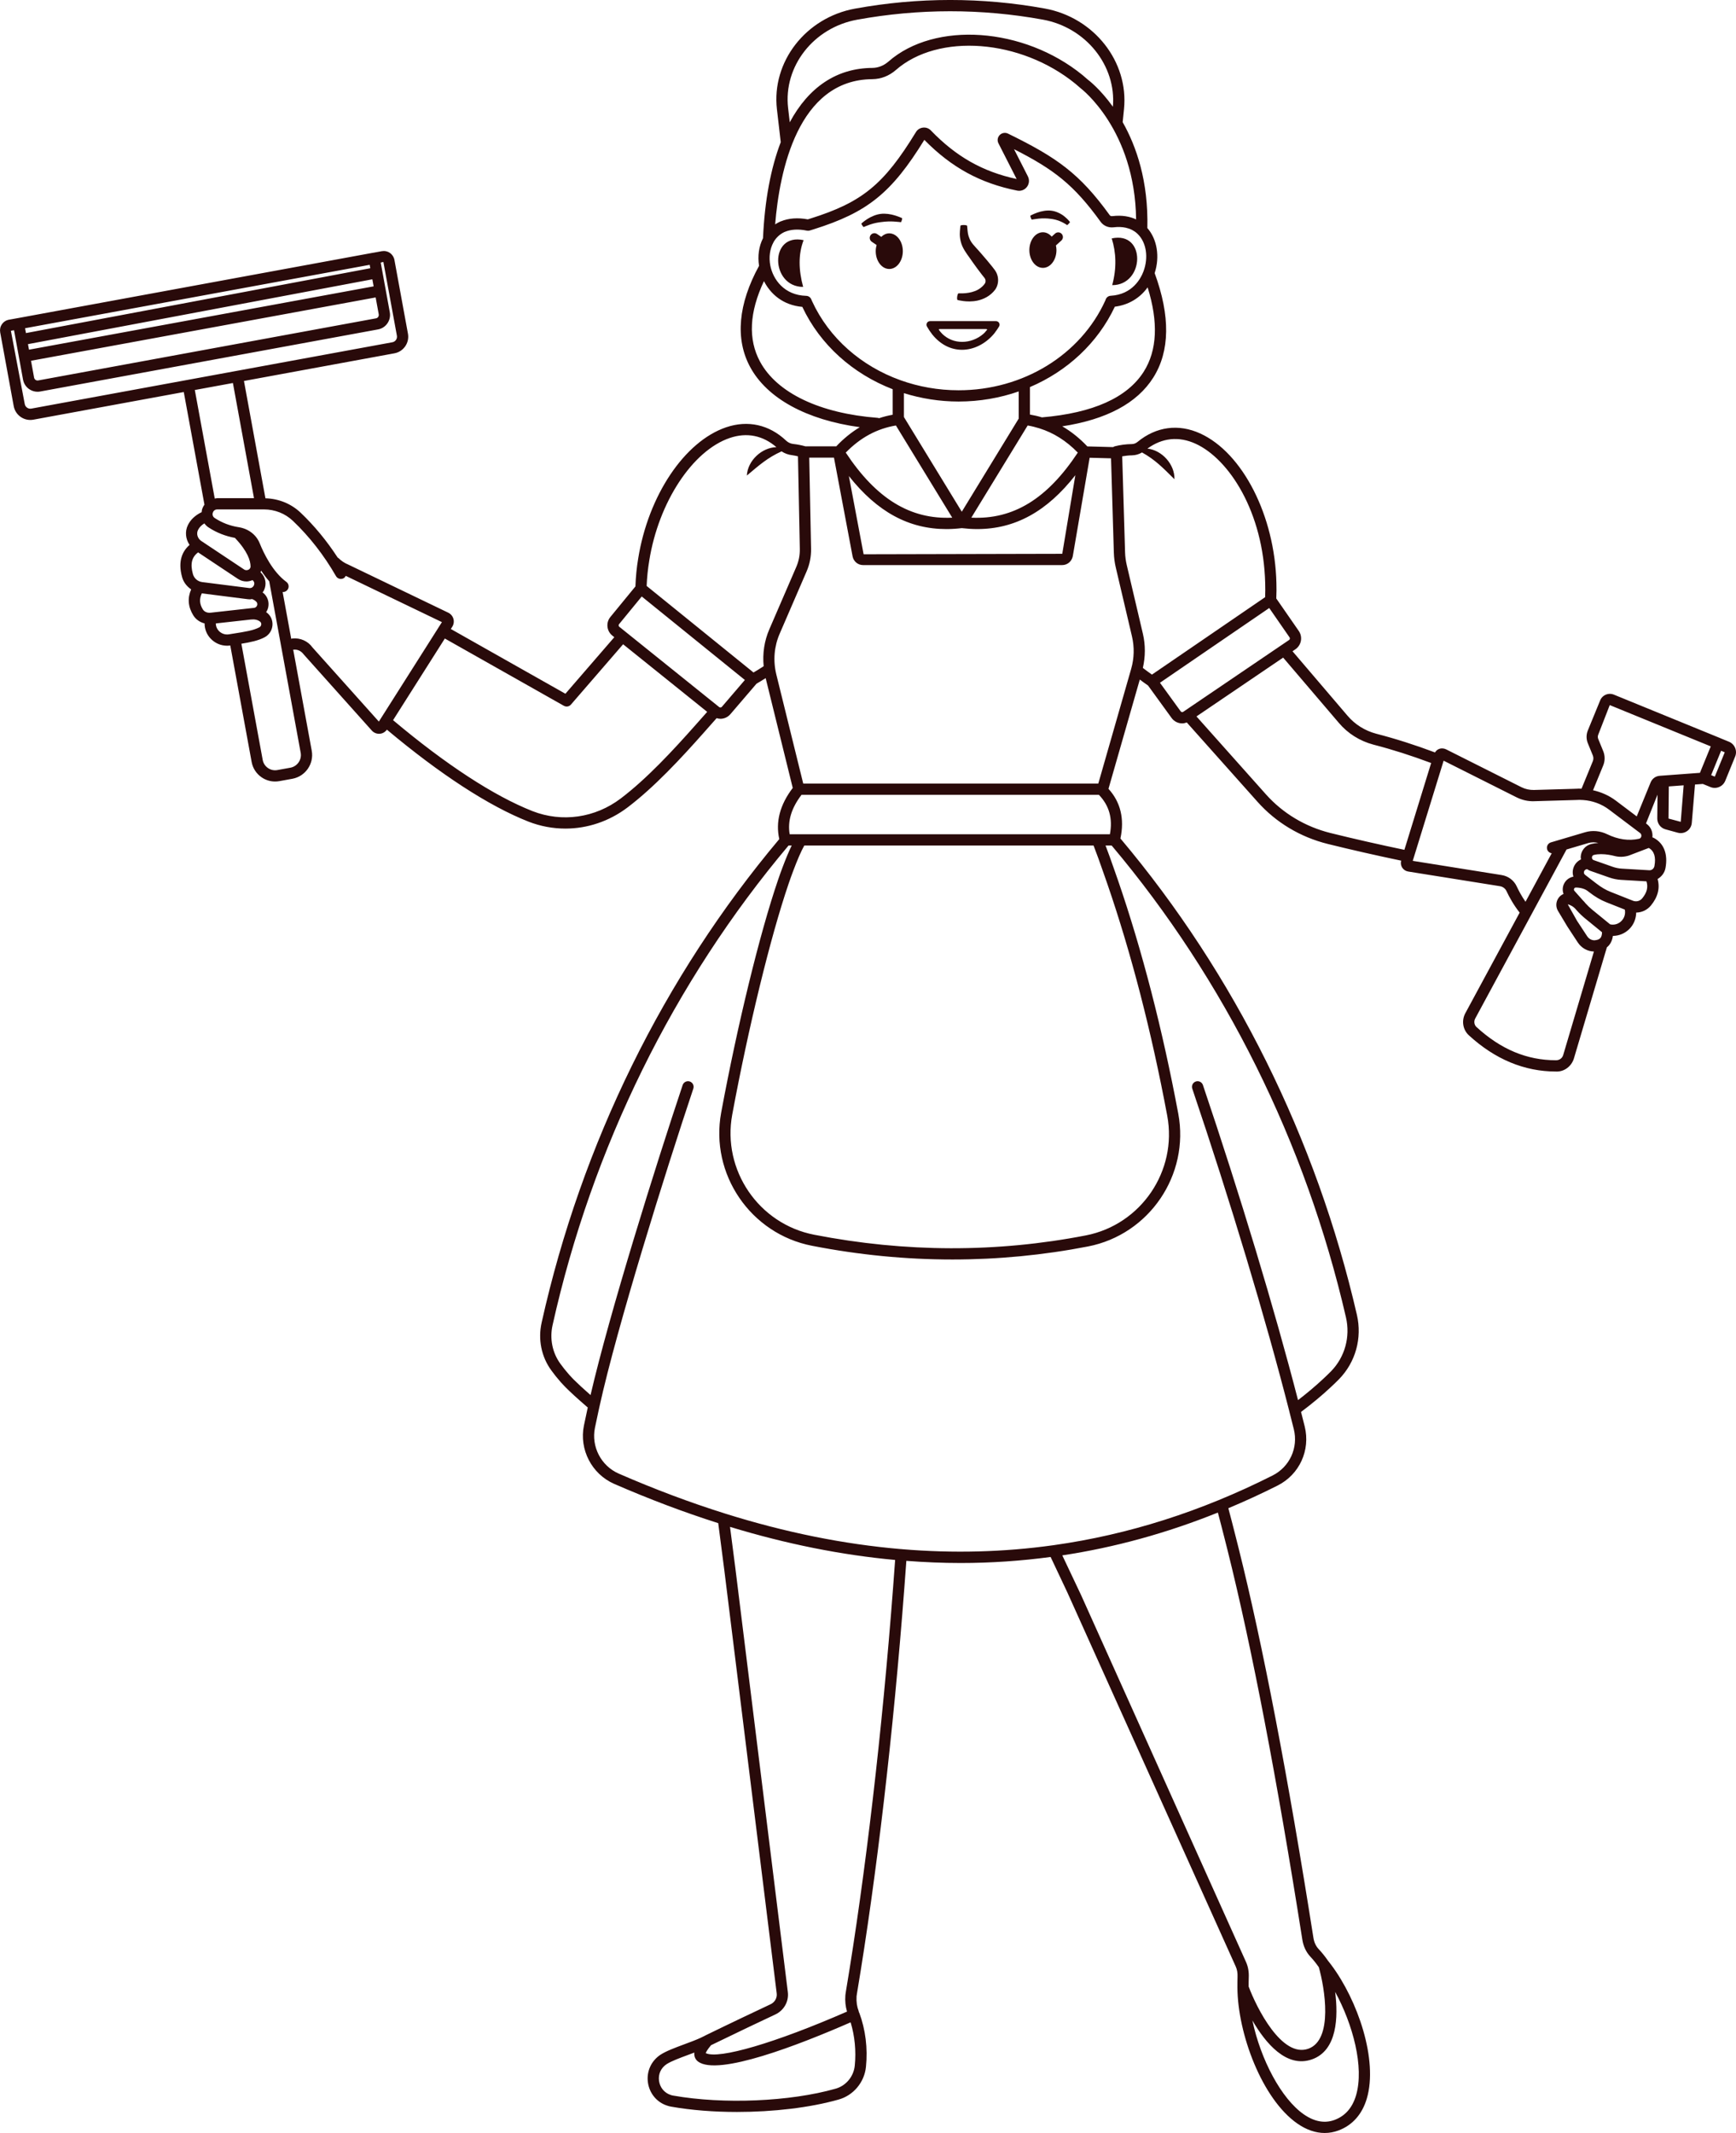<?xml version="1.0" encoding="utf-8"?>
<!-- Generator: Adobe Illustrator 27.6.1, SVG Export Plug-In . SVG Version: 6.00 Build 0)  -->
<svg version="1.1" id="maid" xmlns="http://www.w3.org/2000/svg" xmlns:xlink="http://www.w3.org/1999/xlink" x="0px" y="0px"
	 viewBox="0 0 203.584 250" style="enable-background:new 0 0 203.584 250;" xml:space="preserve">
<style type="text/css">
	.st0{fill:#290A0A;}
</style>
<path id="path-01" class="st0" d="M203.479,87.653c-0.138-0.329-0.396-0.585-0.726-0.72l-1.005-0.412
	c-0.006-0.003-0.01-0.008-0.017-0.011l-12.444-5.084c-0.314-0.134-0.657-0.137-0.97-0.006
	c-0.31,0.13-0.548,0.376-0.667,0.681l-1.439,3.506c-0.201,0.487-0.201,1.024-0.001,1.511
	l0.58,1.416c0.091,0.223,0.091,0.47,0,0.692l-1.319,3.211c-0.236-0.006-0.467-0.004-0.684,0.013
	c-0.029,0.002-0.057-0.003-0.085-0.001c-0.005,0-0.009,0.004-0.014,0.004l-4.81,0.137
	c-0.495,0.008-0.999-0.096-1.446-0.321l-8.847-4.442c-0.272-0.135-0.587-0.147-0.867-0.027
	c-0.188,0.08-0.326,0.224-0.436,0.389c-2.338-0.876-4.599-1.6-6.883-2.19
	c-1.339-0.355-2.511-1.091-3.39-2.132l-6.434-7.536l0.33-0.224c0.344-0.233,0.576-0.586,0.652-0.994
	c0.076-0.409-0.012-0.822-0.249-1.163l-2.635-3.803c0.027-0.645,0.034-1.247,0.014-1.814
	c-0.19-7.872-3.944-15.242-8.923-17.522c-2.555-1.169-5.176-0.819-7.376,0.993
	c-0.191,0.157-0.42,0.242-0.665,0.245c-0.687,0.01-1.357,0.098-1.989,0.26
	c-0.072,0.019-0.134,0.055-0.194,0.094l-3.026-0.081c-0.908-0.961-1.891-1.746-2.941-2.355
	c5.189-0.794,8.776-2.708,10.673-5.708c1.962-3.101,2.01-7.223,0.164-12.247
	c0.626-1.926,0.29-3.977-0.857-5.282c0.133-5.497-1.291-9.581-2.895-12.412l0.156-1.535
	c0.566-5.558-3.512-10.733-9.284-11.783c-7.372-1.339-14.861-1.336-22.261,0.011
	c-5.78,1.053-9.802,6.236-9.156,11.799l0.447,3.852c-1.164,3.037-1.88,6.808-2.08,11.256
	c-0.485,0.952-0.643,2.085-0.463,3.237c-2.454,4.475-2.82,8.574-1.049,11.854
	c1.991,3.689,6.626,6.206,12.864,7.06c-0.982,0.592-1.905,1.339-2.76,2.243h-3.623
	c-0.452-0.128-0.928-0.223-1.418-0.277c-0.317-0.034-0.608-0.169-0.843-0.391
	c-1.985-1.874-4.482-2.427-7.033-1.562c-4.882,1.66-9.123,7.989-10.313,15.386
	c-0.178,1.057-0.283,2.156-0.324,3.266l-2.935,3.578c-0.263,0.321-0.385,0.726-0.342,1.139
	s0.245,0.784,0.568,1.044l0.234,0.188l-5.736,6.628l-13.435-7.589l0.167-0.263
	c0.175-0.277,0.225-0.616,0.135-0.93c-0.09-0.315-0.31-0.577-0.606-0.719l-11.722-5.636
	c-0.433-0.177-0.823-0.435-1.157-0.768c-0.027-0.027-0.062-0.04-0.092-0.061
	c-1.273-1.951-2.723-3.718-4.34-5.253c-1.114-1.059-2.576-1.646-4.128-1.689L28.61,44.652
	l17.639-3.24c0.52-0.096,0.972-0.388,1.273-0.824c0.301-0.436,0.413-0.963,0.318-1.483
	l-1.585-8.642c-0.062-0.334-0.249-0.625-0.529-0.818c-0.279-0.192-0.615-0.263-0.952-0.204
	l-0.984,0.181c-0.006,0.001-0.012-0.001-0.018-0c-0.001,0-0.003-0-0.004-0h-0
	c-0,0-0.001-0-0.001,0L2.058,37.291c-0,0-0,0-0,0L1.043,37.473
	c-0.334,0.062-0.624,0.25-0.817,0.53c-0.193,0.28-0.265,0.618-0.204,0.953l1.585,8.641
	c0.175,0.955,1.01,1.625,1.948,1.624c0.118,0,0.238-0.01,0.358-0.032l17.638-3.24l2.425,13.201
	c-0.122,0.17-0.221,0.361-0.285,0.575c-0.03,0.101-0.027,0.2-0.04,0.3
	c-0.753,0.367-1.307,0.875-1.623,1.533c-0.363,0.755-0.26,1.635,0.203,2.309
	c-0.807,0.7-1.406,1.856-0.88,3.765c0.169,0.614,0.564,1.107,1.067,1.448
	c-0.448,1.012-0.368,2.056,0.257,3.054c0.294,0.47,0.772,0.799,1.318,0.935
	c-0.003,0.637,0.232,1.261,0.677,1.747c0.511,0.559,1.222,0.867,1.963,0.867
	c0.123,0,0.247-0.013,0.372-0.03l2.503,13.64c0.132,0.739,0.546,1.381,1.164,1.808
	c0.474,0.327,1.024,0.497,1.587,0.497c0.173,0,0.346-0.016,0.52-0.048l1.519-0.275
	c1.52-0.284,2.535-1.751,2.263-3.273L34.384,76.14c0.016-0,0.03,0.006,0.047,0.005
	c0.448-0.046,0.883,0.144,1.179,0.552l7.989,8.925c0.22,0.246,0.526,0.382,0.852,0.382
	c0.032,0,0.064-0.002,0.097-0.004c0.337-0.028,0.628-0.208,0.824-0.48
	c6.237,5.227,11.965,8.956,16.593,10.776c1.409,0.55,2.877,0.82,4.337,0.82
	c2.579,0,5.133-0.844,7.293-2.48c3.135-2.374,6.271-5.754,8.922-8.744
	c0.586-0.651,0.96-1.074,1.523-1.72c0.146,0.044,0.294,0.075,0.444,0.075
	c0.434,0,0.864-0.184,1.17-0.541l3.068-3.578c0.366-0.204,0.715-0.428,1.069-0.647l3.176,12.871
	c-1.5,1.966-2.031,3.98-1.579,5.995c-13.562,16.127-23.199,35.713-27.871,56.678
	c-0.442,1.967-0.025,4.01,1.139,5.595c0.303,0.424,0.654,0.863,1.105,1.38
	c0,0,0,0.001,0.001,0.001c0.113,0.129,0.242,0.263,0.383,0.41l0.196,0.204
	c0.571,0.572,1.392,1.322,2.405,2.198c0.024,0.024,0.061,0.056,0.1,0.086
	c0.008,0.006,0.017,0.013,0.025,0.019c0,0,0.001,0.001,0.001,0.001l0.013,0.01
	c0.014,0.011,0.031,0.024,0.045,0.035l-0.027,0.121c-0.148,0.677-0.294,1.342-0.425,1.997
	c-0.573,2.811,0.917,5.686,3.545,6.837c4.126,1.799,8.192,3.329,12.205,4.605l0.716,5.532
	l6.14,49.571c0.072,0.54-0.221,1.058-0.735,1.293c-1.457,0.682-4.827,2.279-7.665,3.665
	c-0.01,0.005-0.018,0.014-0.028,0.02c-0.001,0.001-0.003,0.001-0.005,0.002
	c-0.152,0.082-0.314,0.162-0.501,0.246c-0.544,0.249-1.231,0.504-1.896,0.75
	c-1.095,0.407-2.129,0.791-2.794,1.222c-1.086,0.714-1.653,1.954-1.48,3.235
	c0.175,1.292,1.043,2.34,2.243,2.727c0.158,0.058,0.331,0.101,0.506,0.129
	c2.353,0.416,5.01,0.618,7.703,0.618c4.235,0,8.558-0.5,11.919-1.456
	c1.734-0.485,3.02-2.024,3.201-3.831c0.222-2.171-0.049-4.365-0.785-6.342
	c-0.011-0.029-0.034-0.051-0.049-0.078c-0.007-0.04-0.005-0.08-0.021-0.12
	c-0.201-0.515-0.284-1.072-0.247-1.723c0.011-0.063,0.02-0.13,0.028-0.195l0.024-0.162
	c2.294-13.689,4.265-30.571,5.553-47.534c0.082-1.052,0.159-2.102,0.234-3.152
	c2.134,0.163,4.256,0.253,6.362,0.253c3.557-0,7.073-0.242,10.557-0.707l1.957,4.145
	L144.92,230.497c0.159,0.352,0.228,0.759,0.208,1.206c-0.013,0.274-0.014,0.978-0.014,1.255
	c0,0.001,0,0.001,0,0.002c0,0.001-0,0.002-0,0.002
	c0.031,5.367,2.87,13.056,7.045,15.944c1.05,0.727,2.13,1.094,3.19,1.094
	c0.545,0,1.084-0.098,1.612-0.293c1.636-0.607,2.786-1.903,3.329-3.746
	c1.334-4.529-1.068-11.513-4.167-15.654l-0.342-0.444c-0.01-0.013-0.025-0.021-0.036-0.033
	c-0.006-0.01-0.007-0.021-0.013-0.03c-0.354-0.507-0.724-0.966-1.1-1.365
	c-0.313-0.334-0.522-0.786-0.604-1.306c-2.993-18.999-5.945-34.362-8.771-45.658
	c-0.113-0.466-0.234-0.943-0.354-1.402c-0.277-1.108-0.563-2.204-0.852-3.296
	c1.935-0.812,3.863-1.693,5.781-2.66c2.554-1.289,3.86-4.131,3.176-6.915l-0.433-1.708
	c1.289-0.971,2.457-1.939,3.462-2.88c0.001-0.001,0.001-0.002,0.002-0.003
	c0.344-0.312,0.668-0.634,0.997-0.963c1.937-1.987,2.719-4.802,2.092-7.532
	c-4.76-20.657-14.35-39.955-27.734-55.837c0.496-2.302,0.01-4.275-1.401-5.82l3.673-12.807
	c0.322,0.237,0.637,0.48,0.97,0.703l2.756,3.797c0.302,0.416,0.769,0.639,1.245,0.639
	c0.182,0,0.362-0.044,0.539-0.111l8.297,9.303c2.163,2.426,5.013,4.134,8.24,4.938
	c2.817,0.697,5.708,1.352,8.602,1.957c-0.071,0.273-0.036,0.563,0.113,0.803
	c0.159,0.253,0.418,0.426,0.712,0.472l10.753,1.718c0.345,0.055,0.636,0.271,0.778,0.578
	c0.305,0.659,0.821,1.605,1.542,2.522l-6.377,11.798c-0.461,0.867-0.29,1.926,0.417,2.577
	c3.075,2.819,6.513,4.248,10.221,4.248c0.963,0.049,1.831-0.618,2.105-1.545l3.863-13.012
	c0.103-0.084,0.19-0.169,0.258-0.25c0.246-0.294,0.388-0.663,0.449-1.089
	c0.737-0.004,1.45-0.305,1.978-0.861c0.493-0.52,0.738-1.189,0.753-1.873
	c0.657-0.008,1.294-0.3,1.732-0.836c0.817-1.001,1.074-2.04,0.779-3.099
	c0.463-0.277,0.821-0.721,0.924-1.286c0.298-1.622-0.175-2.868-1.33-3.509
	c-0.065-0.036-0.136-0.061-0.206-0.085c0.07-0.603-0.162-1.191-0.654-1.562l-0.095-0.071l1.348-3.37
	l-0.026,2.788c-0.006,0.591,0.387,1.114,0.958,1.272l1.444,0.397
	c0.115,0.032,0.231,0.047,0.348,0.047c0.263,0,0.522-0.08,0.743-0.234
	c0.32-0.223,0.521-0.573,0.554-0.962l0.376-4.5l0.919-0.068l0.888,0.364
	c0.163,0.067,0.335,0.1,0.506,0.1c0.175,0,0.35-0.035,0.516-0.105
	c0.329-0.138,0.584-0.396,0.72-0.727l1.158-2.836C203.619,88.345,203.617,87.982,203.479,87.653z
	 M126.396,53.048c-3.581,5.412-7.557,7.865-12.487,7.626l6.607-10.804
	c0.467,0.078,0.919,0.193,1.361,0.33c0.006,0.003,0.013,0.003,0.019,0.006
	C123.554,50.726,125.042,51.661,126.396,53.048z M114.592,62.011c4.442,0,8.176-2.05,11.516-6.313
	l-1.535,9.211l-23.295,0.054l-1.729-9.169c3.321,4.198,7.03,6.218,11.44,6.218
	c0.587,0,1.189-0.04,1.801-0.111C113.403,61.971,114.004,62.011,114.592,62.011z M106.001,48.874v-2.795
	c2.03,0.634,4.188,0.983,6.414,0.983c2.46,0,4.84-0.415,7.052-1.184v3.182l-6.676,10.918
	L106.001,48.874z M134.584,33.68c1.268,4.061,1.126,7.381-0.45,9.874
	c-1.931,3.052-5.953,4.855-11.945,5.364c-0.458-0.14-0.927-0.246-1.405-0.329v-3.221
	c4.364-1.859,7.943-5.154,9.954-9.422C132.329,35.748,133.681,34.94,134.584,33.68z M100.507,2.311
	c7.244-1.319,14.575-1.323,21.789-0.011c5.05,0.918,8.629,5.387,8.216,10.21
	c-1.491-2.078-2.848-3.111-2.961-3.192l-0.593-0.512c-6.907-5.629-17.336-6.356-22.771-1.586
	c-0.551,0.476-1.202,0.732-1.88,0.741c-4.186,0.023-7.478,2.259-9.69,6.372l-0.194-1.671
	C91.858,7.785,95.408,3.239,100.507,2.311z M102.319,9.278c0.996-0.013,1.94-0.379,2.733-1.065
	c4.984-4.373,14.634-3.633,21.06,1.602l0.619,0.532c0.066,0.049,6.369,4.842,6.502,15.371
	c-0.691-0.327-1.605-0.531-2.804-0.385c-0.117,0.012-0.229-0.028-0.287-0.109
	c-3.54-4.896-6.203-6.762-11.928-9.563c-0.327-0.16-0.721-0.094-0.977,0.167
	c-0.252,0.255-0.313,0.642-0.15,0.963l2.134,4.189c-3.979-0.855-7.091-2.619-10.05-5.684
	c-0.242-0.256-0.58-0.38-0.935-0.338c-0.352,0.041-0.657,0.24-0.83,0.536
	c-3.754,6.134-6.296,8.215-12.358,10.119l-0.317,0.098c-1.175-0.218-2.236-0.141-3.155,0.232
	c-0.031,0.009-0.061,0.02-0.091,0.033c-0.204,0.093-0.398,0.201-0.582,0.323
	C91.411,20.073,93.561,9.326,102.319,9.278z M90.706,28.404c0.011-0.02,0.021-0.041,0.031-0.063
	c0.301-0.507,0.717-0.889,1.238-1.139c0.017-0.006,0.034-0.012,0.05-0.019
	c0.726-0.307,1.602-0.356,2.608-0.149c0.108,0.021,0.22,0.018,0.328-0.016l0.478-0.148
	c6.29-1.975,9.111-4.242,12.96-10.477c3.189,3.243,6.559,5.081,10.899,5.95
	c0.431,0.081,0.862-0.084,1.129-0.432c0.27-0.353,0.319-0.819,0.119-1.229l-1.628-3.197
	c4.709,2.392,7.024,4.183,10.154,8.511c0.339,0.47,0.914,0.715,1.514,0.646
	c0.523-0.064,1.009-0.047,1.444,0.05c0.261,0.058,0.504,0.144,0.727,0.257
	c0.216,0.111,0.413,0.247,0.59,0.409c0.025,0.022,0.048,0.045,0.072,0.069
	c0.004,0.004,0.008,0.007,0.012,0.011c0.001,0.002,0.003,0.004,0.005,0.005
	c0.999,0.982,1.267,2.732,0.666,4.353c-0.302,0.814-1.285,2.723-3.855,2.87
	c-0.265,0.015-0.494,0.188-0.583,0.438l-0.03,0.091c-2.9,6.407-9.659,10.547-17.22,10.547
	c-2.381,0-4.684-0.414-6.813-1.178c-0.002-0.001-0.005-0.002-0.007-0.003
	c-4.593-1.649-8.373-4.935-10.363-9.264l-0.096-0.224c-0.101-0.237-0.331-0.392-0.588-0.399
	c-2.601-0.071-3.893-1.948-4.208-3.533C90.146,30.165,90.28,29.167,90.706,28.404z M89.129,42.385
	c-1.418-2.628-1.255-5.794,0.462-9.435c0.755,1.481,2.2,2.814,4.499,3.018
	c2.091,4.451,5.932,7.848,10.594,9.651v2.991c-0.544,0.1-1.077,0.232-1.594,0.407
	c-0.048-0.015-0.093-0.037-0.146-0.041C96.145,48.46,91.111,46.058,89.129,42.385z M105.065,49.87
	l6.606,10.804c-4.906,0.237-8.905-2.213-12.487-7.626C100.904,51.286,102.835,50.243,105.065,49.87z
	 M44.413,36.829c0.021,0.116-0.003,0.231-0.067,0.323c-0.06,0.086-0.15,0.143-0.261,0.162
	L4.479,44.59c-0.109,0.02-0.218-0.003-0.308-0.065c-0.091-0.062-0.153-0.157-0.173-0.263
	l-0.361-1.978l40.417-7.423L44.413,36.829z M43.817,33.562L3.4,40.986L3.281,40.336l40.384-7.601
	L43.817,33.562z M43.354,31.038l0.072,0.401l-40.382,7.6l-0.104-0.568L43.354,31.038z M3.675,47.891
	c-0.358,0.067-0.706-0.173-0.772-0.532L1.278,38.771l0.366-0.066l0.223,1.221
	c0,0.001,0.001,0.002,0.001,0.002l0.351,1.922C2.219,41.859,2.216,41.866,2.218,41.874
	c0.002,0.008,0.007,0.015,0.009,0.023l0.476,2.606c0.086,0.455,0.343,0.849,0.724,1.11
	c0.292,0.2,0.629,0.304,0.973,0.304c0.107,0,0.214-0.01,0.321-0.03l39.593-7.274
	c0.453-0.077,0.848-0.327,1.112-0.705c0.269-0.384,0.37-0.853,0.284-1.318l-1.062-5.817
	l0.311-0.072l1.585,8.642c0.032,0.174-0.005,0.35-0.106,0.496c-0.1,0.146-0.251,0.244-0.426,0.276
	l-18.285,3.359c-0.001,0-0.002-0-0.003-0c-0.001,0-0.002,0.001-0.003,0.001
	L3.675,47.891z M22.847,45.711l4.466-0.82l2.473,13.497h-4.305c-0.104,0-0.198,0.031-0.297,0.047
	L22.847,45.711z M23.216,62.128c0.151-0.315,0.404-0.572,0.751-0.785
	c0.132,0.18,0.289,0.344,0.489,0.474c0.942,0.617,1.983,1.023,3.093,1.227
	c1.503,1.581,1.834,2.695,1.834,3.353c0,0.215-0.145,0.325-0.232,0.371
	c-0.131,0.069-0.339,0.102-0.523-0.02l-5.021-3.34C23.171,63.12,23.003,62.569,23.216,62.128z
	 M22.621,67.281c-0.327-1.186-0.138-1.983,0.611-2.537l4.665,3.102
	c0.303,0.202,0.653,0.304,1.005,0.304c0.241,0,0.479-0.06,0.707-0.156
	c0.022,0.02,0.037,0.03,0.06,0.053c0.231,0.224,0.145,0.478,0.098,0.577
	c-0.039,0.082-0.194,0.338-0.538,0.299l-5.52-0.7C23.188,68.156,22.761,67.787,22.621,67.281z
	 M24.675,71.814c-0.362,0.04-0.715-0.114-0.883-0.38c-0.403-0.643-0.43-1.252-0.125-1.888
	l5.396,0.685c0.081,0.01,0.161,0.016,0.241,0.016c0.088-0,0.17-0.024,0.256-0.036
	c0.208,0.08,0.374,0.186,0.506,0.325c0.156,0.163,0.11,0.351,0.084,0.424
	c-0.022,0.061-0.113,0.26-0.36,0.287l-5.097,0.567C24.686,71.813,24.68,71.814,24.675,71.814z
	 M26.856,74.346c-0.447,0.077-0.903-0.082-1.214-0.421c-0.222-0.243-0.336-0.544-0.332-0.855
	l4.112-0.457c0,0,0,0,0,0c0.439-0.048,0.788,0.028,1.068,0.237
	c0.142,0.106,0.154,0.254,0.148,0.333c-0.005,0.07-0.036,0.242-0.217,0.34
	c-0.68,0.369-1.764,0.539-2.911,0.718L26.856,74.346z M35.263,88.238
	c0.145,0.808-0.397,1.589-1.204,1.74l-1.519,0.275c-0.393,0.075-0.791-0.01-1.119-0.237
	c-0.327-0.226-0.546-0.566-0.616-0.959l-2.498-13.608c1.037-0.17,2.003-0.364,2.743-0.766
	c0.522-0.284,0.86-0.809,0.903-1.404c0.042-0.583-0.21-1.138-0.674-1.485
	c-0.023-0.017-0.049-0.027-0.072-0.043c0.068-0.107,0.135-0.216,0.18-0.34
	c0.227-0.624,0.086-1.308-0.367-1.785c-0.067-0.071-0.151-0.125-0.227-0.188
	c0.055-0.08,0.118-0.153,0.161-0.243c0.346-0.72,0.202-1.542-0.368-2.094
	c-0.013-0.012-0.023-0.021-0.036-0.033c0.026-0.062,0.061-0.12,0.08-0.185
	c0.282,0.431,0.595,0.854,0.943,1.247L35.263,88.238z M44.429,84.574l-7.792-8.699
	c-0.523-0.736-1.422-1.132-2.339-1.042c-0.053,0.005-0.098,0.028-0.145,0.045l-1.008-5.495
	c0.015,0.001,0.029,0.007,0.044,0.007c0.203,0,0.403-0.093,0.532-0.269
	c0.215-0.294,0.152-0.707-0.142-0.922c-1.603-1.176-2.645-3.337-3.123-4.521
	c-0.406-1.005-1.327-1.71-2.464-1.886c-1.015-0.157-1.962-0.519-2.815-1.078
	c-0.315-0.206-0.25-0.521-0.223-0.612c0.028-0.093,0.147-0.395,0.528-0.395h5.471
	c1.28,0,2.487,0.477,3.398,1.343c1.937,1.84,3.637,4.019,5.052,6.477
	c0.182,0.315,0.584,0.422,0.9,0.243c0.114-0.066,0.19-0.166,0.246-0.275l11.276,5.423
	L44.429,84.574z M81.534,85.012c-2.612,2.946-5.692,6.268-8.735,8.572
	c-3.014,2.283-6.883,2.838-10.354,1.484c-4.526-1.78-10.173-5.469-16.349-10.66l6.071-9.569
	l13.964,7.888c0.102,0.057,0.213,0.085,0.323,0.085c0.187,0,0.37-0.079,0.499-0.228l6.121-7.072
	l9.86,7.923C82.437,84.002,82.077,84.409,81.534,85.012z M84.653,82.847
	c-0.08,0.092-0.217,0.104-0.311,0.029L72.635,73.469c-0.063-0.051-0.079-0.117-0.083-0.152
	c-0.003-0.035-0.002-0.102,0.05-0.165l2.656-3.239l12.094,9.785L84.653,82.847z M89.556,78.085
	c-0.389,0.252-0.784,0.501-1.192,0.735l-1.4-1.133L75.833,68.677
	c0.042-1.017,0.146-2.02,0.31-2.992c1.098-6.83,5.067-12.866,9.436-14.351
	c1.998-0.68,3.881-0.299,5.472,1.078c-1.716,0.036-3.378,1.583-3.466,3.325
	c1.473-1.239,2.435-2.096,4.072-2.835c0.368,0.245,0.786,0.399,1.231,0.447
	c0.239,0.027,0.461,0.088,0.691,0.135l0.217,10.848c0.015,0.735-0.125,1.449-0.418,2.124l-3.148,7.28
	C89.63,75.111,89.411,76.594,89.556,78.085z M100.239,242.112c-0.001,0.001-0.001,0.001-0.001,0.002
	c-0.127,1.272-1.03,2.355-2.248,2.695c-5.329,1.518-13.155,1.849-19.046,0.807
	c-0.098-0.015-0.189-0.036-0.295-0.075c-0.736-0.237-1.259-0.873-1.365-1.656
	c-0.106-0.786,0.229-1.518,0.894-1.954c0.539-0.35,1.553-0.727,2.533-1.089
	c0.238-0.089,0.478-0.178,0.716-0.268c-0.012,0.1-0.013,0.195-0.003,0.289
	c0.032,0.304,0.183,0.572,0.425,0.756c2.333,1.77,11.935-1.979,17.905-4.589
	C100.241,238.629,100.413,240.408,100.239,242.112z M104.74,185.992
	c-1.285,16.926-3.252,33.766-5.538,47.409c-0.013,0.072-0.023,0.146-0.033,0.221l-0.031,0.24
	c-0.053,0.664,0.016,1.302,0.193,1.909c-8.375,3.663-15.06,5.623-16.571,4.868
	c0.05-0.136,0.206-0.431,0.624-0.928c2.804-1.368,6.087-2.924,7.514-3.591
	c1.039-0.476,1.637-1.547,1.489-2.659l-6.139-49.569l-0.638-4.933
	c6.594,2.004,13.041,3.297,19.363,3.878C104.899,183.886,104.823,184.938,104.74,185.992z
	 M156.577,233.467c2.07,3.792,3.428,8.8,2.45,12.122c-0.427,1.449-1.276,2.418-2.525,2.882
	c-1.149,0.425-2.356,0.207-3.593-0.649c-2.657-1.837-5.077-6.445-6.039-11.015
	c1.537,2.655,3.996,5.622,6.995,4.561C156.83,240.32,156.947,236.399,156.577,233.467z
	 M152.726,227.333c0.122,0.783,0.449,1.477,0.947,2.005c0.332,0.353,0.662,0.763,0.978,1.217
	c0.002,0.002,0.005,0.003,0.006,0.005c0.687,2.405,1.733,8.516-1.232,9.565
	c-3.108,1.102-6.062-4.794-6.994-7.29c0-0.306,0.002-0.84,0.014-1.07
	c0.03-0.659-0.079-1.269-0.324-1.811l-19.341-43.003l-2.202-4.651
	c6.182-0.936,12.256-2.61,18.244-5.018c0.272,1.03,0.543,2.061,0.806,3.112
	c0.12,0.457,0.239,0.924,0.35,1.388C146.795,193.048,149.739,208.373,152.726,227.333z
	 M157.844,154.407c0.527,2.29-0.129,4.65-1.745,6.31c-0.311,0.31-0.621,0.621-0.953,0.921
	c-0.001,0.001-0.002,0.003-0.003,0.004c-0.002,0.002-0.004,0.002-0.005,0.003
	c-0.858,0.804-1.839,1.628-2.916,2.458c-2.755-10.657-6.796-24.042-11.154-36.932
	c-0.117-0.344-0.49-0.529-0.835-0.413c-0.344,0.117-0.53,0.492-0.413,0.836
	c4.478,13.243,8.622,27.014,11.372,37.786c0,0.001,0.001,0.002,0.001,0.004
	c0,0.002,0.001,0.005,0.002,0.007c0,0,0,0,0,0
	c0.001,0.004-0.001,0.008-0,0.012l0.535,2.115c0.536,2.179-0.488,4.407-2.489,5.418
	c-8.369,4.218-16.901,6.936-25.657,8.166c-0.024,0-0.048,0.007-0.072,0.01
	c-5.808,0.811-11.715,0.966-17.739,0.462c-0.016-0.002-0.029-0.011-0.045-0.012
	c-0.016-0.001-0.03,0.006-0.046,0.005c-6.734-0.57-13.614-1.96-20.666-4.173
	c-0.008-0.002-0.015-0.005-0.023-0.008c-4.088-1.284-8.234-2.838-12.443-4.674
	c-2.061-0.903-3.231-3.159-2.78-5.367c0.13-0.65,0.274-1.307,0.42-1.976l0.116-0.528
	c0-0.001,0-0.002,0-0.002c2.06-9.355,7.707-27.4,11.001-37.247
	c0.116-0.346-0.07-0.719-0.416-0.835c-0.345-0.112-0.719,0.072-0.834,0.416
	c-3.185,9.52-8.565,26.689-10.803,36.339c-0.839-0.736-1.504-1.349-1.971-1.816l-0.19-0.199
	c-0.126-0.131-0.241-0.25-0.341-0.365c-0-0-0.001-0-0.001-0.001
	c-0.422-0.483-0.747-0.889-1.03-1.285c-0.943-1.285-1.278-2.936-0.92-4.532
	c4.636-20.801,14.205-40.231,27.674-56.214h0.369c-0.327,0.674-0.678,1.503-1.077,2.567
	c-0.179,0.468-0.357,0.971-0.535,1.494c-2.127,6.215-4.74,16.906-6.658,27.238
	c-1.334,7.215,3.448,14.221,10.659,15.615c5.49,1.071,10.989,1.607,16.463,1.607
	c5.339,0,10.652-0.51,15.901-1.529c7.174-1.398,11.921-8.379,10.582-15.561
	c-1.861-9.93-4.242-19.139-7.073-27.365c-0.167-0.501-0.344-1.001-0.518-1.478
	c-0.29-0.847-0.606-1.707-0.939-2.588h0.717C143.628,114.827,153.128,133.943,157.844,154.407z
	 M93,102.133c0.504-1.347,0.938-2.344,1.32-3.034h33.923c0.383,0.998,0.75,2,1.103,3.028
	c0.174,0.478,0.346,0.968,0.512,1.462c2.813,8.171,5.177,17.317,7.026,27.184
	c1.207,6.472-3.073,12.763-9.538,14.024c-10.462,2.033-21.182,2.007-31.862-0.077
	c-6.504-1.258-10.817-7.574-9.614-14.08c1.907-10.273,4.501-20.892,6.609-27.053
	C92.653,103.079,92.826,102.591,93,102.133z M130.161,97.781h-1.46H93.943h-1.337
	c-0.261-1.541,0.198-3.062,1.393-4.627h34.867C130.081,94.418,130.507,95.937,130.161,97.781z
	 M132.658,78.38l-0,0.002c-0.001,0.003-0.001,0.005-0.002,0.008l-3.855,13.446H94.195l-3.159-12.803
	c-0.39-1.622-0.25-3.271,0.403-4.771l3.149-7.281c0.368-0.849,0.545-1.749,0.527-2.675
	l-0.214-10.671h2.9l2.184,11.577c0.114,0.59,0.626,1.018,1.218,1.018h23.371
	c0.593,0,1.109-0.426,1.232-1.031l1.979-11.548l2.508,0.067l0.33,11.055
	c0.017,0.587,0.094,1.173,0.228,1.744l1.9,8.084C133.042,75.844,133.011,77.151,132.658,78.38z
	 M134.026,78.284c0.3-1.31,0.314-2.676,0.007-3.986l-1.9-8.084
	c-0.114-0.485-0.179-0.984-0.194-1.482l-0.336-11.248c0.371-0.064,0.75-0.109,1.141-0.115
	c0.424-0.007,0.826-0.125,1.184-0.339c1.556,0.865,2.44,1.792,3.801,3.137
	c0.053-1.737-1.469-3.407-3.169-3.587c1.734-1.266,3.68-1.473,5.656-0.569
	c3.9,1.785,7.953,7.976,8.155,16.361c0.017,0.511,0.015,1.044-0.006,1.619l-8.926,6.105
	l-4.349,2.972C134.724,78.817,134.374,78.55,134.026,78.284z M138.766,83.425
	c-0.102,0.069-0.236,0.044-0.307-0.054l-2.429-3.347l4.485-3.068l8.33-5.692l2.381,3.437
	c0.046,0.067,0.043,0.135,0.036,0.17c-0.006,0.034-0.027,0.098-0.095,0.144L138.766,83.425z
	 M164.696,99.606c-2.915-0.608-5.828-1.268-8.665-1.97c-2.969-0.74-5.588-2.309-7.575-4.536
	l-8.143-9.13l10.165-6.893l6.528,7.646c1.052,1.245,2.455,2.128,4.06,2.554
	c2.246,0.58,4.468,1.292,6.768,2.154L164.696,99.606z M177.868,103.89
	c-0.326-0.707-0.988-1.203-1.767-1.327l-10.425-1.665l3.622-11.74l8.544,4.289
	c0.641,0.322,1.352,0.488,2.074,0.46l4.896-0.141c0.278-0.025,0.563-0.016,0.846,0.004
	c1.092,0.074,2.148,0.452,3.034,1.119l3.64,2.744c0.187,0.14,0.16,0.341,0.147,0.399
	c-0.018,0.086-0.078,0.236-0.27,0.279c-1.196,0.265-2.453,0.086-3.739-0.537
	c-0.822-0.398-1.743-0.479-2.589-0.226l-3.998,1.184c-0.35,0.103-0.548,0.47-0.445,0.819
	c0.075,0.253,0.291,0.42,0.536,0.457l-3.073,5.685C178.435,105.027,178.092,104.373,177.868,103.89z
	 M183.316,123.667c-0.106,0.36-0.441,0.601-0.831,0.602c-0.003,0-0.008,0-0.012,0
	c-3.414,0-6.466-1.277-9.329-3.901c-0.261-0.239-0.322-0.655-0.148-0.982l10.714-19.82l2.543-0.753
	c0.386-0.114,0.795-0.114,1.19-0.012c-0.278,0.016-0.557,0.054-0.831,0.12
	c-0.706,0.172-1.203,0.776-1.239,1.505c-0.005,0.104,0.02,0.201,0.033,0.301
	c-0.362,0.17-0.664,0.458-0.834,0.855c-0.166,0.387-0.173,0.795-0.057,1.167
	c-0.485,0.094-0.897,0.397-1.112,0.863c-0.177,0.381-0.179,0.792-0.044,1.165
	c-0.222,0.092-0.423,0.242-0.575,0.451c-0.332,0.455-0.361,1.058-0.075,1.536l1.109,1.85
	l1.21,1.843c0.433,0.661,1.145,1.053,1.894,1.065L183.316,123.667z M187.689,109.936
	c-0.128,0.153-0.35,0.243-0.661,0.269c-0.338,0.027-0.692-0.157-0.898-0.471l-1.196-1.821
	l-1.079-1.918c0.4,0.094,0.673,0.308,0.839,0.469l0.235,0.264
	c0.289,0.324,0.607,0.629,0.948,0.909l1.994,1.628C187.871,109.507,187.83,109.766,187.689,109.936z
	 M190.172,107.921c-0.357,0.376-0.852,0.531-1.349,0.418l-2.112-1.724
	c-0.281-0.23-0.544-0.484-0.783-0.751c-0.055-0.075-0.161-0.203-0.315-0.352l-0.975-1.096
	c-0.084-0.094-0.066-0.188-0.038-0.251c0.025-0.054,0.038-0.13,0.228-0.141
	c0.543,0.013,1.03,0.155,1.333,0.389c0.001,0.001,0.002,0.001,0.003,0.001l0.199,0.153
	c0.713,0.55,1.336,0.916,2.019,1.186l2.162,0.858C190.639,107.083,190.516,107.558,190.172,107.921z
	 M192.591,105.286c-0.264,0.324-0.7,0.441-1.092,0.287l-2.632-1.044
	c-0.572-0.227-1.08-0.527-1.7-1.006l-1.269-0.977c-0.207-0.16-0.149-0.364-0.115-0.444
	c0.032-0.075,0.141-0.234,0.36-0.221c0.103,0.065,0.204,0.134,0.324,0.176l2.232,0.784
	c0.458,0.161,0.936,0.257,1.421,0.286l2.963,0.173C193.295,103.972,193.153,104.599,192.591,105.286z
	 M193.355,99.385c0.633,0.356,0.856,1.067,0.665,2.114c-0.056,0.301-0.305,0.526-0.628,0.499
	l-3.194-0.187c-0.362-0.021-0.72-0.093-1.062-0.212l-2.232-0.784
	c-0.204-0.072-0.217-0.25-0.213-0.324c0.004-0.087,0.041-0.241,0.235-0.288
	c0.27-0.066,0.557-0.092,0.839-0.092c0.619,0,1.217,0.125,1.584,0.219
	c0.518,0.135,1.068,0.126,1.645-0.043L193.355,99.385z M197.103,96.324l-1.434-0.384l0.035-3.766
	l1.742-0.129L197.103,96.324z M199.355,90.581l-4.716,0.349c-0.477,0.034-0.886,0.331-1.067,0.774
	l-1.629,3.984l-2.458-1.853c-0.798-0.601-1.71-0.996-2.666-1.214l1.19-2.897
	c0.224-0.546,0.224-1.147,0.001-1.693l-0.58-1.416c-0.068-0.164-0.068-0.345,0-0.509l1.349-3.465
	l11.844,4.839L199.355,90.581z M201.104,91.012c-0.002,0.007-0.014,0.016-0.021,0.01c0,0,0,0-0.001,0
	l-0.413-0.169l1.169-2.859l0.426,0.182L201.104,91.012z M112.293,35.163
	c-0.125-0.095-0.015-0.749,0.108-0.784c0,0,0.225,0.014,0.587-0.001
	c0.36-0.016,0.862-0.075,1.352-0.264c0.476-0.171,0.974-0.567,1.187-0.936
	c0.064-0.13,0.067-0.286,0.022-0.425c-0.022-0.069-0.058-0.131-0.1-0.186
	c-0.092-0.114-0.181-0.226-0.267-0.333c-0.372-0.475-0.779-1.029-1.179-1.593
	c-0.383-0.585-0.821-1.069-1.15-1.788c-0.291-0.673-0.324-1.33-0.283-1.759
	c0.036-0.389,0.057-0.624,0.057-0.624c0.018-0.13,0.765-0.125,0.79,0c0,0,0.021,0.235,0.057,0.624
	c0.029,0.345,0.138,0.801,0.411,1.238c0.239,0.388,0.79,0.91,1.225,1.435
	c0.455,0.521,0.899,1.045,1.274,1.518c0.099,0.13,0.201,0.265,0.306,0.403
	c0.143,0.207,0.252,0.445,0.309,0.7c0.119,0.507,0.032,1.089-0.28,1.543
	c-0.582,0.771-1.345,1.126-2.054,1.293c-0.704,0.153-1.307,0.111-1.72,0.059
	C112.531,35.227,112.293,35.163,112.293,35.163z M94.24,28.149c-0.639,1.662-0.587,3.507-0.055,5.478
	C90.356,33.627,90.184,27.26,94.24,28.149z M130.375,27.944c4.056-0.889,3.884,5.478,0.055,5.478
	C130.976,31.398,130.887,29.592,130.375,27.944z M108.971,38.7c0.035,0.059,0.07,0.105,0.101,0.148
	c0.09,0.134,0.18,0.258,0.27,0.371c0.952,1.164,2.154,1.779,3.475,1.779c0.001,0,0.001,0,0.001,0
	c1.332,0,2.667-0.648,3.664-1.776c0.102-0.114,0.205-0.239,0.294-0.383l0.1-0.134
	c0.101-0.145,0.201-0.291,0.289-0.445c0.076-0.124,0.078-0.275,0.006-0.404
	c-0.074-0.133-0.213-0.215-0.364-0.215h-7.742c-0.15,0-0.284,0.078-0.36,0.209
	c-0.075,0.13-0.075,0.287,0.001,0.417C108.796,38.425,108.885,38.571,108.971,38.7z M110.197,38.566
	h5.479l0.1,0.065c-0.063,0.084-0.125,0.157-0.198,0.23l-0.083,0.105
	c-0.059,0.058-0.118,0.117-0.187,0.176c-0.68,0.59-1.583,0.928-2.477,0.928
	c-0.883,0-1.684-0.32-2.315-0.922c-0.156-0.165-0.312-0.334-0.428-0.53
	C110.101,38.593,110.14,38.566,110.197,38.566z M101.018,26.197c0,0,0.276-0.258,0.71-0.535
	c0.429-0.278,1.054-0.542,1.575-0.594c0.52-0.068,1.177,0.032,1.66,0.186
	c0.487,0.148,0.826,0.314,0.826,0.314c0.047,0.025-0.089,0.472-0.138,0.475c0,0-0.358-0.051-0.817-0.077
	c-0.461-0.032-1.008-0.004-1.418,0.054c-0.413,0.037-0.941,0.144-1.373,0.293
	c-0.43,0.147-0.757,0.3-0.757,0.3C101.219,26.596,100.992,26.25,101.018,26.197z M121.001,25.743
	c-0.061-0.031-0.203-0.42-0.166-0.466c0,0,0.324-0.184,0.8-0.355
	c0.472-0.172,1.125-0.3,1.652-0.229c0.528,0.055,1.16,0.353,1.557,0.689
	c0.406,0.328,0.629,0.634,0.629,0.634c0.032,0.043-0.29,0.382-0.334,0.364
	c0,0-0.288-0.206-0.683-0.389c-0.395-0.192-0.89-0.309-1.284-0.348
	c-0.391-0.058-0.925-0.065-1.374-0.017C121.35,25.672,121.001,25.743,121.001,25.743z M105.875,29.439
	c0,1.153-0.711,2.087-1.589,2.087c-0.877,0-1.589-0.934-1.589-2.087c0-0.255,0.04-0.496,0.103-0.722
	l-0.562-0.379c-0.252-0.17-0.318-0.511-0.149-0.763c0.169-0.252,0.511-0.319,0.762-0.149
	l0.496,0.335c0.263-0.254,0.585-0.41,0.937-0.41C105.163,27.352,105.875,28.287,105.875,29.439z
	 M120.715,29.31c0-1.153,0.711-2.087,1.589-2.087c0.395,0,0.753,0.197,1.031,0.511l0.398-0.359
	c0.225-0.203,0.573-0.185,0.775,0.041c0.204,0.225,0.186,0.573-0.04,0.776L123.831,28.766
	c0.036,0.174,0.062,0.355,0.062,0.544c0,1.153-0.711,2.087-1.589,2.087
	C121.426,31.398,120.715,30.463,120.715,29.31z"/>
</svg>
